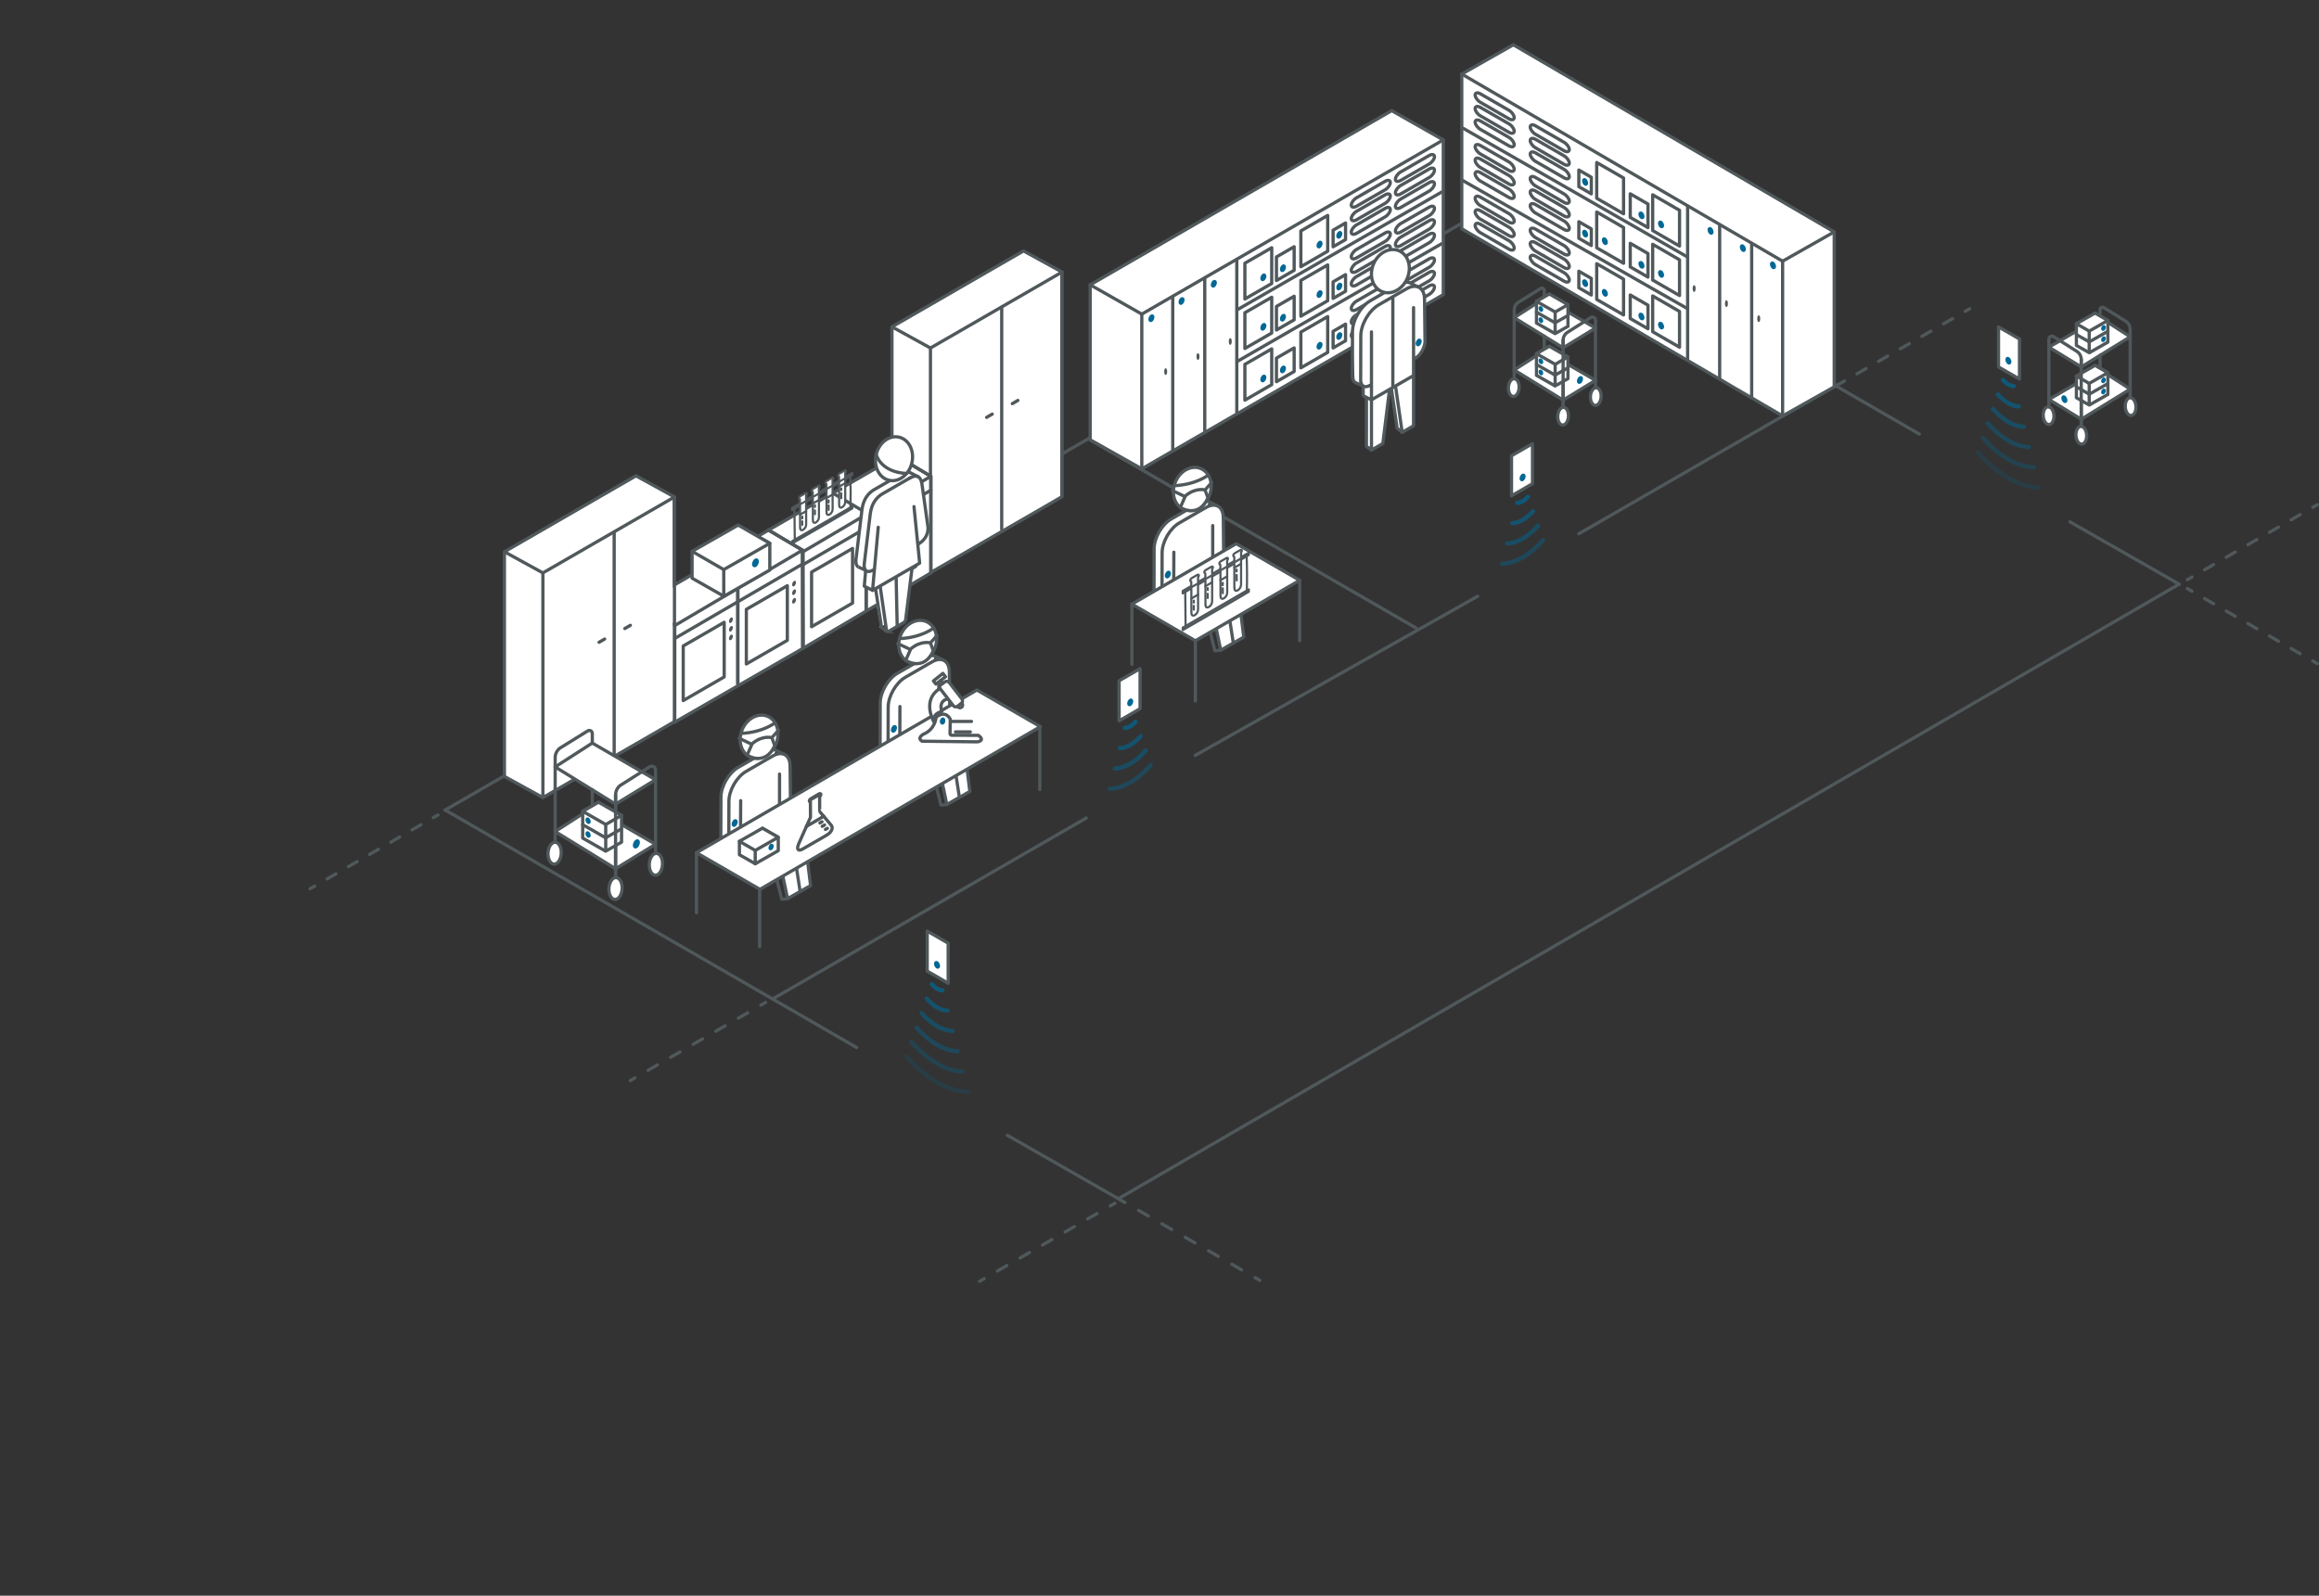 <?xml version="1.0" encoding="UTF-8"?>
<svg xmlns="http://www.w3.org/2000/svg" viewBox="0 0 1077.16 741.38">
  <rect x="0" y="0" width="1077.16" height="741.38" fill="#333333" stroke="none"/>
  <defs>
    <style>
      .cls-1, .cls-2, .cls-3, .cls-4, .cls-5, .cls-6, .cls-7, .cls-8, .cls-9, .cls-10, .cls-11, .cls-12 {
        stroke: #50585b;
      }

      .cls-1, .cls-2, .cls-3, .cls-4, .cls-5, .cls-8, .cls-9, .cls-10, .cls-11, .cls-12 {
        stroke-linejoin: round;
      }

      .cls-1, .cls-3, .cls-13, .cls-4, .cls-14, .cls-15, .cls-5, .cls-6, .cls-7, .cls-9, .cls-10, .cls-16, .cls-17, .cls-12, .cls-18 {
        fill: none;
      }

      .cls-1, .cls-3, .cls-4, .cls-5, .cls-6, .cls-7, .cls-8, .cls-9, .cls-11, .cls-12 {
        stroke-width: 1.5px;
      }

      .cls-19, .cls-2, .cls-8, .cls-11 {
        fill: #fff;
      }

      .cls-20 {
        fill: #50585b;
      }

      .cls-2, .cls-3, .cls-13, .cls-4, .cls-14, .cls-15, .cls-5, .cls-6, .cls-8, .cls-9, .cls-10, .cls-16, .cls-17, .cls-12, .cls-18 {
        stroke-linecap: round;
      }

      .cls-3 {
        stroke-dasharray: 0 0 4.83 6.77;
      }

      .cls-13 {
        opacity: .6;
      }

      .cls-13, .cls-14, .cls-21, .cls-15, .cls-6, .cls-7, .cls-16, .cls-17, .cls-18 {
        stroke-miterlimit: 10;
      }

      .cls-13, .cls-14, .cls-21, .cls-15, .cls-16, .cls-17, .cls-18 {
        stroke: #006895;
      }

      .cls-13, .cls-14, .cls-15, .cls-16, .cls-17, .cls-18 {
        stroke-width: 2px;
      }

      .cls-14 {
        opacity: .2;
      }

      .cls-21 {
        fill: #006895;
      }

      .cls-15 {
        opacity: .3;
      }

      .cls-5 {
        stroke-dasharray: 0 0 5.21 7.29;
      }

      .cls-9 {
        stroke-dasharray: 0 0 5.04 7.06;
      }

      .cls-16 {
        opacity: .5;
      }

      .cls-17 {
        opacity: .4;
      }

      .cls-12 {
        stroke-dasharray: 0 0 4.75 6.64;
      }

      .cls-18 {
        opacity: .7;
      }
    </style>
  </defs>
  <g id="Layer_1" data-name="Layer 1">
    <line class="cls-4" x1="206.78" y1="376.34" x2="700.4" y2="91.33"/>
    <line class="cls-4" x1="519.46" y1="556.93" x2="1012.19" y2="271.41"/>
    <line class="cls-4" x1="733.36" y1="248" x2="853.69" y2="178.55"/>
    <line class="cls-4" x1="555.23" y1="350.94" x2="686.34" y2="277.04"/>
    <line class="cls-4" x1="358.86" y1="464.14" x2="504.53" y2="380.07"/>
    <line class="cls-4" x1="891.51" y1="201.67" x2="700.4" y2="91.33"/>
    <g>
      <line class="cls-4" x1="854.56" y1="178.29" x2="856.72" y2="177.04"/>
      <line class="cls-3" x1="862.58" y1="173.66" x2="909.87" y2="146.36"/>
      <line class="cls-4" x1="912.8" y1="144.67" x2="914.97" y2="143.42"/>
    </g>
    <g>
      <line class="cls-4" x1="1016" y1="273.45" x2="1018.17" y2="274.7"/>
      <line class="cls-3" x1="1024.02" y1="278.09" x2="1071.31" y2="305.39"/>
      <line class="cls-4" x1="1074.24" y1="307.08" x2="1076.41" y2="308.33"/>
    </g>
    <line class="cls-4" x1="1012.19" y1="271.41" x2="961.5" y2="242.46"/>
    <line class="cls-4" x1="397.89" y1="486.68" x2="206.78" y2="376.34"/>
    <g>
      <line class="cls-4" x1="292.74" y1="502.06" x2="294.9" y2="500.81"/>
      <line class="cls-9" x1="301.02" y1="497.28" x2="350.37" y2="468.78"/>
      <line class="cls-4" x1="353.43" y1="467.01" x2="355.6" y2="465.76"/>
    </g>
    <g>
      <line class="cls-4" x1="144.01" y1="412.93" x2="146.18" y2="411.68"/>
      <line class="cls-12" x1="151.93" y1="408.36" x2="198.38" y2="381.54"/>
      <line class="cls-4" x1="201.25" y1="379.88" x2="203.42" y2="378.63"/>
    </g>
    <g>
      <polygon class="cls-8" points="440.42 456.82 430.68 451.19 430.68 432.59 440.42 438.21 440.42 456.82"/>
      <g>
        <ellipse class="cls-21" cx="435.26" cy="448.27" rx=".78" ry="1.38" transform="translate(-140.77 206.22) rotate(-23.05)"/>
        <g>
          <path class="cls-14" d="m421.05,490.87c4.39,4.94,9.19,9.04,14.21,11.94s9.82,4.34,14.21,4.47"/>
          <path class="cls-15" d="m423.4,484.15c3.67,4.12,7.67,7.55,11.86,9.97,4.19,2.42,8.2,3.62,11.86,3.73"/>
          <path class="cls-17" d="m425.75,477.42c2.94,3.31,6.14,6.07,9.51,8.01,3.36,1.94,6.57,2.88,9.51,2.97"/>
          <path class="cls-16" d="m428.1,470.7c2.21,2.5,4.62,4.57,7.16,6.04s4.95,2.17,7.16,2.23"/>
          <path class="cls-13" d="m430.45,463.98c1.48,1.68,3.11,3.08,4.81,4.06s3.32,1.46,4.81,1.49"/>
          <path class="cls-18" d="m432.8,457.26c.76.87,1.59,1.59,2.46,2.09s1.7.74,2.46.75"/>
        </g>
      </g>
    </g>
    <line class="cls-4" x1="657.81" y1="291.81" x2="506.43" y2="204.45"/>
    <line class="cls-4" x1="520.39" y1="557.46" x2="467.89" y2="527.46"/>
    <g>
      <line class="cls-4" x1="520.39" y1="557.46" x2="522.56" y2="558.71"/>
      <line class="cls-5" x1="528.88" y1="562.36" x2="579.85" y2="591.79"/>
      <line class="cls-4" x1="583.01" y1="593.61" x2="585.18" y2="594.86"/>
    </g>
    <g>
      <line class="cls-4" x1="1016" y1="269.34" x2="1018.17" y2="268.09"/>
      <line class="cls-3" x1="1024.02" y1="264.71" x2="1071.31" y2="237.41"/>
      <line class="cls-4" x1="1074.24" y1="235.72" x2="1076.41" y2="234.47"/>
    </g>
    <g>
      <line class="cls-4" x1="455.01" y1="595.31" x2="457.18" y2="594.06"/>
      <line class="cls-9" x1="463.29" y1="590.53" x2="512.65" y2="562.03"/>
      <line class="cls-4" x1="515.71" y1="560.27" x2="517.87" y2="559.02"/>
    </g>
  </g>
  <g id="Layer_2" data-name="Layer 2">
    <g>
      <polygon class="cls-8" points="989.46 180.78 975.48 171.79 951.69 185.59 966.73 194.78 989.46 180.78"/>
      <g>
        <ellipse class="cls-19" cx="966.74" cy="202.23" rx="2.49" ry="4.12" transform="translate(-10.29 57.68) rotate(-3.4)"/>
        <ellipse class="cls-19" cx="951.55" cy="193.12" rx="2.49" ry="4.12" transform="translate(-9.78 56.77) rotate(-3.4)"/>
        <ellipse class="cls-19" cx="989.65" cy="188.93" rx="2.49" ry="4.12" transform="translate(-9.46 59.02) rotate(-3.4)"/>
        <polygon class="cls-19" points="966.73 170.48 989.46 156.48 975.48 147.49 951.69 161.29 966.73 170.48"/>
      </g>
      <g>
        <ellipse class="cls-4" cx="966.74" cy="202.23" rx="2.49" ry="4.12" transform="translate(-10.29 57.68) rotate(-3.4)"/>
        <ellipse class="cls-4" cx="951.55" cy="193.12" rx="2.49" ry="4.12" transform="translate(-9.78 56.77) rotate(-3.4)"/>
        <ellipse class="cls-4" cx="989.65" cy="188.93" rx="2.49" ry="4.12" transform="translate(-9.46 59.02) rotate(-3.4)"/>
        <path class="cls-4" d="m989.45,184.19v-31.21c0-1.65-.92-3.17-2.38-3.94l-9.87-6.11c-.75-.47-1.73.07-1.73.96v3.6"/>
        <polyline class="cls-4" points="989.46 156.48 975.48 147.49 951.69 161.29 966.73 170.48 989.46 156.48"/>
        <path class="cls-4" d="m951.69,189v-31.38c0-1.13,1.25-1.81,2.2-1.21l10.45,6.63c1.46.77,2.38,2.29,2.38,3.94v30.92"/>
      </g>
      <ellipse class="cls-21" cx="958.89" cy="185.44" rx=".79" ry="1.4" transform="translate(3.95 390.26) rotate(-23.05)"/>
      <line class="cls-4" x1="975.48" y1="165.09" x2="975.48" y2="171.79"/>
      <g>
        <polyline class="cls-11" points="970.42 163.9 979.09 158.96 979.09 153.93 967.13 155.58"/>
        <polyline class="cls-8" points="964.47 155.44 964.47 160.49 970.43 163.87 970.42 158.87"/>
        <g>
          <polyline class="cls-8" points="970.42 158.86 979.09 153.92 979.09 148.89 973.16 145.51 965.58 153.34"/>
          <polyline class="cls-8" points="964.47 150.4 964.47 155.45 970.43 158.83 970.42 153.84"/>
          <polygon class="cls-11" points="970.42 153.84 979.09 148.89 973.14 145.46 964.47 150.4 970.42 153.84"/>
        </g>
        <ellipse class="cls-21" cx="977.07" cy="157.6" rx=".89" ry=".51" transform="translate(449.48 994.95) rotate(-66.95)"/>
        <ellipse class="cls-21" cx="977.07" cy="152.42" rx=".89" ry=".51" transform="translate(454.25 991.79) rotate(-66.95)"/>
      </g>
      <g>
        <polyline class="cls-11" points="970.42 188.2 979.09 183.26 979.09 178.23 967.13 179.88"/>
        <polyline class="cls-8" points="964.47 179.74 964.47 184.79 970.43 188.17 970.42 183.17"/>
        <g>
          <polyline class="cls-8" points="970.42 183.16 979.09 178.22 979.09 173.19 973.16 169.81 965.58 177.64"/>
          <polyline class="cls-8" points="964.47 174.7 964.47 179.75 970.43 183.13 970.42 178.14"/>
          <polygon class="cls-11" points="970.42 178.14 979.09 173.19 973.14 169.76 964.47 174.7 970.42 178.14"/>
        </g>
        <ellipse class="cls-21" cx="977.07" cy="181.9" rx=".89" ry=".51" transform="translate(427.12 1009.73) rotate(-66.95)"/>
        <ellipse class="cls-21" cx="977.07" cy="176.72" rx=".89" ry=".51" transform="translate(431.89 1006.58) rotate(-66.95)"/>
      </g>
      <line class="cls-4" x1="966.72" y1="166.99" x2="966.72" y2="197.9"/>
    </g>
    <polygon class="cls-8" points="828.01 193.24 678.98 106.3 678.98 34.41 702.94 20.81 851.98 107.75 851.98 179.74 828.01 193.24"/>
    <polyline class="cls-4" points="828.01 193.24 828.01 121.35 851.98 107.75"/>
    <line class="cls-4" x1="828.01" y1="121.35" x2="678.98" y2="34.41"/>
    <line class="cls-8" x1="813.64" y1="113.41" x2="813.64" y2="184.41"/>
    <line class="cls-8" x1="798.77" y1="104.66" x2="798.77" y2="175.66"/>
    <line class="cls-8" x1="783.89" y1="95.91" x2="783.89" y2="166.91"/>
    <line class="cls-11" x1="783.98" y1="119.49" x2="679.34" y2="59.44"/>
    <line class="cls-11" x1="783.98" y1="143.49" x2="678.84" y2="83.53"/>
    <g>
      <g>
        <g>
          <path class="cls-19" d="m710.78,71.59c0,1.08,1.1,2.6,2.45,3.38l13.24,7.64c1.35.78,2.45.53,2.45-.55,0-1.08-1.1-2.6-2.45-3.38l-13.24-7.64c-1.35-.78-2.45-.53-2.45.55Z"/>
          <path class="cls-1" d="m710.78,71.59c0,1.08,1.1,2.6,2.45,3.38l13.24,7.64c1.35.78,2.45.53,2.45-.55,0-1.08-1.1-2.6-2.45-3.38l-13.24-7.64c-1.35-.78-2.45-.53-2.45.55Z"/>
        </g>
        <g>
          <path class="cls-19" d="m710.78,65.29c0,1.08,1.1,2.6,2.45,3.38l13.24,7.64c1.35.78,2.45.53,2.45-.55,0-1.08-1.1-2.6-2.45-3.38l-13.24-7.64c-1.35-.78-2.45-.53-2.45.55Z"/>
          <path class="cls-1" d="m710.78,65.29c0,1.08,1.1,2.6,2.45,3.38l13.24,7.64c1.35.78,2.45.53,2.45-.55,0-1.08-1.1-2.6-2.45-3.38l-13.24-7.64c-1.35-.78-2.45-.53-2.45.55Z"/>
        </g>
        <g>
          <path class="cls-19" d="m710.78,59c0,1.08,1.1,2.6,2.45,3.38l13.24,7.64c1.35.78,2.45.53,2.45-.55,0-1.08-1.1-2.6-2.45-3.38l-13.24-7.64c-1.35-.78-2.45-.53-2.45.55Z"/>
          <path class="cls-1" d="m710.78,59c0,1.08,1.1,2.6,2.45,3.38l13.24,7.64c1.35.78,2.45.53,2.45-.55,0-1.08-1.1-2.6-2.45-3.38l-13.24-7.64c-1.35-.78-2.45-.53-2.45.55Z"/>
        </g>
      </g>
      <g>
        <g>
          <path class="cls-19" d="m710.78,95.59c0,1.08,1.1,2.6,2.45,3.38l13.24,7.64c1.35.78,2.45.53,2.45-.55,0-1.08-1.1-2.6-2.45-3.38l-13.24-7.64c-1.35-.78-2.45-.53-2.45.55Z"/>
          <path class="cls-1" d="m710.78,95.59c0,1.08,1.1,2.6,2.45,3.38l13.24,7.64c1.35.78,2.45.53,2.45-.55,0-1.08-1.1-2.6-2.45-3.38l-13.24-7.64c-1.35-.78-2.45-.53-2.45.55Z"/>
        </g>
        <g>
          <path class="cls-19" d="m710.78,89.29c0,1.08,1.1,2.6,2.45,3.38l13.24,7.64c1.35.78,2.45.53,2.45-.55,0-1.08-1.1-2.6-2.45-3.38l-13.24-7.64c-1.35-.78-2.45-.53-2.45.55Z"/>
          <path class="cls-1" d="m710.78,89.29c0,1.08,1.1,2.6,2.45,3.38l13.24,7.64c1.35.78,2.45.53,2.45-.55,0-1.08-1.1-2.6-2.45-3.38l-13.24-7.64c-1.35-.78-2.45-.53-2.45.55Z"/>
        </g>
        <g>
          <path class="cls-19" d="m710.78,83c0,1.08,1.1,2.6,2.45,3.38l13.24,7.64c1.35.78,2.45.53,2.45-.55,0-1.08-1.1-2.6-2.45-3.38l-13.24-7.64c-1.35-.78-2.45-.53-2.45.55Z"/>
          <path class="cls-1" d="m710.78,83c0,1.08,1.1,2.6,2.45,3.38l13.24,7.64c1.35.78,2.45.53,2.45-.55,0-1.08-1.1-2.6-2.45-3.38l-13.24-7.64c-1.35-.78-2.45-.53-2.45.55Z"/>
        </g>
      </g>
      <g>
        <g>
          <path class="cls-19" d="m710.78,119.59c0,1.08,1.1,2.6,2.45,3.38l13.24,7.64c1.35.78,2.45.53,2.45-.55,0-1.08-1.1-2.6-2.45-3.38l-13.24-7.64c-1.35-.78-2.45-.53-2.45.55Z"/>
          <path class="cls-1" d="m710.78,119.59c0,1.08,1.1,2.6,2.45,3.38l13.24,7.64c1.35.78,2.45.53,2.45-.55,0-1.08-1.1-2.6-2.45-3.38l-13.24-7.64c-1.35-.78-2.45-.53-2.45.55Z"/>
        </g>
        <g>
          <path class="cls-19" d="m710.78,113.29c0,1.08,1.1,2.6,2.45,3.38l13.24,7.64c1.35.78,2.45.53,2.45-.55,0-1.08-1.1-2.6-2.45-3.38l-13.24-7.64c-1.35-.78-2.45-.53-2.45.55Z"/>
          <path class="cls-1" d="m710.78,113.29c0,1.08,1.1,2.6,2.45,3.38l13.24,7.64c1.35.78,2.45.53,2.45-.55,0-1.08-1.1-2.6-2.45-3.38l-13.24-7.64c-1.35-.78-2.45-.53-2.45.55Z"/>
        </g>
        <g>
          <path class="cls-19" d="m710.78,107c0,1.08,1.1,2.6,2.45,3.38l13.24,7.64c1.35.78,2.45.53,2.45-.55,0-1.08-1.1-2.6-2.45-3.38l-13.24-7.64c-1.35-.78-2.45-.53-2.45.55Z"/>
          <path class="cls-1" d="m710.78,107c0,1.08,1.1,2.6,2.45,3.38l13.24,7.64c1.35.78,2.45.53,2.45-.55,0-1.08-1.1-2.6-2.45-3.38l-13.24-7.64c-1.35-.78-2.45-.53-2.45.55Z"/>
        </g>
      </g>
    </g>
    <g>
      <g>
        <g>
          <path class="cls-19" d="m685.19,56.74c0,1.08,1.1,2.6,2.45,3.38l13.24,7.64c1.35.78,2.45.53,2.45-.55,0-1.08-1.1-2.6-2.45-3.38l-13.24-7.64c-1.35-.78-2.45-.53-2.45.55Z"/>
          <path class="cls-1" d="m685.19,56.74c0,1.08,1.1,2.6,2.45,3.38l13.24,7.64c1.35.78,2.45.53,2.45-.55,0-1.08-1.1-2.6-2.45-3.38l-13.24-7.64c-1.35-.78-2.45-.53-2.45.55Z"/>
        </g>
        <g>
          <path class="cls-19" d="m685.19,50.45c0,1.08,1.1,2.6,2.45,3.38l13.24,7.64c1.35.78,2.45.53,2.45-.55s-1.1-2.6-2.45-3.38l-13.24-7.64c-1.35-.78-2.45-.53-2.45.55Z"/>
          <path class="cls-1" d="m685.19,50.45c0,1.08,1.1,2.6,2.45,3.38l13.24,7.64c1.35.78,2.45.53,2.45-.55s-1.1-2.6-2.45-3.38l-13.24-7.64c-1.35-.78-2.45-.53-2.45.55Z"/>
        </g>
        <g>
          <path class="cls-19" d="m685.19,44.15c0,1.08,1.1,2.6,2.45,3.38l13.24,7.64c1.35.78,2.45.53,2.45-.55s-1.1-2.6-2.45-3.38l-13.24-7.64c-1.35-.78-2.45-.53-2.45.55Z"/>
          <path class="cls-1" d="m685.19,44.15c0,1.08,1.1,2.6,2.45,3.38l13.24,7.64c1.35.78,2.45.53,2.45-.55s-1.1-2.6-2.45-3.38l-13.24-7.64c-1.35-.78-2.45-.53-2.45.55Z"/>
        </g>
      </g>
      <g>
        <g>
          <path class="cls-19" d="m685.19,80.74c0,1.08,1.1,2.6,2.45,3.38l13.24,7.64c1.35.78,2.45.53,2.45-.55,0-1.08-1.1-2.6-2.45-3.38l-13.24-7.64c-1.35-.78-2.45-.53-2.45.55Z"/>
          <path class="cls-1" d="m685.19,80.74c0,1.08,1.1,2.6,2.45,3.38l13.24,7.64c1.35.78,2.45.53,2.45-.55,0-1.08-1.1-2.6-2.45-3.38l-13.24-7.64c-1.35-.78-2.45-.53-2.45.55Z"/>
        </g>
        <g>
          <path class="cls-19" d="m685.19,74.45c0,1.08,1.1,2.6,2.45,3.38l13.24,7.64c1.35.78,2.45.53,2.45-.55s-1.1-2.6-2.45-3.38l-13.24-7.64c-1.35-.78-2.45-.53-2.45.55Z"/>
          <path class="cls-1" d="m685.19,74.45c0,1.08,1.1,2.6,2.45,3.38l13.24,7.64c1.35.78,2.45.53,2.45-.55s-1.1-2.6-2.45-3.38l-13.24-7.64c-1.35-.78-2.45-.53-2.45.55Z"/>
        </g>
        <g>
          <path class="cls-19" d="m685.19,68.15c0,1.08,1.1,2.6,2.45,3.38l13.24,7.64c1.35.78,2.45.53,2.45-.55s-1.1-2.6-2.45-3.38l-13.24-7.64c-1.35-.78-2.45-.53-2.45.55Z"/>
          <path class="cls-1" d="m685.19,68.15c0,1.08,1.1,2.6,2.45,3.38l13.24,7.64c1.35.78,2.45.53,2.45-.55s-1.1-2.6-2.45-3.38l-13.24-7.64c-1.35-.78-2.45-.53-2.45.55Z"/>
        </g>
      </g>
      <g>
        <g>
          <path class="cls-19" d="m685.19,104.74c0,1.08,1.1,2.6,2.45,3.38l13.24,7.64c1.35.78,2.45.53,2.45-.55,0-1.08-1.1-2.6-2.45-3.38l-13.24-7.64c-1.35-.78-2.45-.53-2.45.55Z"/>
          <path class="cls-1" d="m685.19,104.74c0,1.08,1.1,2.6,2.45,3.38l13.24,7.64c1.35.78,2.45.53,2.45-.55,0-1.08-1.1-2.6-2.45-3.38l-13.24-7.64c-1.35-.78-2.45-.53-2.45.55Z"/>
        </g>
        <g>
          <path class="cls-19" d="m685.19,98.45c0,1.08,1.1,2.6,2.45,3.38l13.24,7.64c1.35.78,2.45.53,2.45-.55s-1.1-2.6-2.45-3.38l-13.24-7.64c-1.35-.78-2.45-.53-2.45.55Z"/>
          <path class="cls-1" d="m685.19,98.45c0,1.08,1.1,2.6,2.45,3.38l13.24,7.64c1.35.78,2.45.53,2.45-.55s-1.1-2.6-2.45-3.38l-13.24-7.64c-1.35-.78-2.45-.53-2.45.55Z"/>
        </g>
        <g>
          <path class="cls-19" d="m685.19,92.15c0,1.08,1.1,2.6,2.45,3.38l13.24,7.64c1.35.78,2.45.53,2.45-.55s-1.1-2.6-2.45-3.38l-13.24-7.64c-1.35-.78-2.45-.53-2.45.55Z"/>
          <path class="cls-1" d="m685.19,92.15c0,1.08,1.1,2.6,2.45,3.38l13.24,7.64c1.35.78,2.45.53,2.45-.55s-1.1-2.6-2.45-3.38l-13.24-7.64c-1.35-.78-2.45-.53-2.45.55Z"/>
        </g>
      </g>
    </g>
    <polygon class="cls-11" points="765.47 128.75 757.24 124 757.24 113.04 765.47 117.79 765.47 128.75"/>
    <polygon class="cls-11" points="780.13 137.32 767.66 130.12 767.66 113.5 780.13 120.7 780.13 137.32"/>
    <polygon class="cls-11" points="765.47 105.75 757.24 101 757.24 90.04 765.47 94.79 765.47 105.75"/>
    <polygon class="cls-11" points="780.13 114.32 767.66 107.12 767.66 90.5 780.13 97.7 780.13 114.32"/>
    <polygon class="cls-11" points="754.13 99.32 741.66 92.12 741.66 75.5 754.13 82.7 754.13 99.32"/>
    <polygon class="cls-11" points="754.13 122.32 741.66 115.12 741.66 98.5 754.13 105.7 754.13 122.32"/>
    <polygon class="cls-11" points="754.13 146.32 741.66 139.12 741.66 122.5 754.13 129.7 754.13 146.32"/>
    <polygon class="cls-11" points="765.47 152.75 757.24 148 757.24 137.04 765.47 141.79 765.47 152.75"/>
    <polygon class="cls-11" points="739.16 137.07 733.36 133.72 733.36 126 739.16 129.35 739.16 137.07"/>
    <polygon class="cls-11" points="780.13 161.32 767.66 154.12 767.66 137.5 780.13 144.7 780.13 161.32"/>
    <ellipse class="cls-20" cx="816.92" cy="148.06" rx=".69" ry="1.57"/>
    <ellipse class="cls-20" cx="801.92" cy="141.06" rx=".69" ry="1.57"/>
    <ellipse class="cls-20" cx="786.92" cy="134.06" rx=".69" ry="1.57"/>
    <ellipse class="cls-21" cx="771.54" cy="151.26" rx=".78" ry="1.38" transform="translate(2.38 314.18) rotate(-23.05)"/>
    <ellipse class="cls-21" cx="794.54" cy="107.26" rx=".78" ry="1.38" transform="translate(21.44 319.67) rotate(-23.05)"/>
    <ellipse class="cls-21" cx="809.54" cy="115.26" rx=".78" ry="1.38" transform="translate(19.51 326.18) rotate(-23.05)"/>
    <ellipse class="cls-21" cx="823.54" cy="123.26" rx=".78" ry="1.38" transform="translate(17.49 332.3) rotate(-23.05)"/>
    <ellipse class="cls-21" cx="745.44" cy="136.04" rx=".78" ry="1.38" transform="translate(6.25 302.74) rotate(-23.05)"/>
    <ellipse class="cls-21" cx="771.54" cy="127.26" rx=".78" ry="1.38" transform="translate(11.77 312.26) rotate(-23.05)"/>
    <ellipse class="cls-21" cx="745.44" cy="112.04" rx=".78" ry="1.38" transform="translate(15.65 300.82) rotate(-23.05)"/>
    <ellipse class="cls-21" cx="771.54" cy="104.26" rx=".78" ry="1.38" transform="translate(20.78 310.42) rotate(-23.05)"/>
    <ellipse class="cls-21" cx="762.44" cy="147.04" rx=".78" ry="1.38" transform="translate(3.3 310.27) rotate(-23.05)"/>
    <ellipse class="cls-21" cx="762.44" cy="123.04" rx=".78" ry="1.38" transform="translate(12.7 308.36) rotate(-23.05)"/>
    <ellipse class="cls-21" cx="762.44" cy="100.04" rx=".78" ry="1.38" transform="translate(21.71 306.52) rotate(-23.05)"/>
    <ellipse class="cls-21" cx="736.26" cy="131.53" rx=".78" ry="1.38" transform="translate(7.28 298.79) rotate(-23.05)"/>
    <polygon class="cls-11" points="739.16 114.07 733.36 110.72 733.36 103 739.16 106.35 739.16 114.07"/>
    <ellipse class="cls-21" cx="736.26" cy="108.53" rx=".78" ry="1.38" transform="translate(16.29 296.95) rotate(-23.05)"/>
    <polygon class="cls-11" points="739.16 90.07 733.36 86.72 733.36 79 739.16 82.35 739.16 90.07"/>
    <ellipse class="cls-21" cx="736.26" cy="84.53" rx=".78" ry="1.38" transform="translate(25.69 295.03) rotate(-23.05)"/>
    <g>
      <polygon class="cls-8" points="702.09 230.36 711.83 224.74 711.83 206.13 702.09 211.76 702.09 230.36"/>
      <g>
        <ellipse class="cls-21" cx="707.25" cy="221.81" rx="1.38" ry=".78" transform="translate(226.23 785.75) rotate(-66.95)"/>
        <g>
          <path class="cls-17" d="m716.76,250.96c-2.94,3.31-6.14,6.07-9.51,8.01-3.36,1.94-6.57,2.88-9.51,2.97"/>
          <path class="cls-16" d="m714.41,244.24c-2.21,2.5-4.62,4.57-7.16,6.04s-4.95,2.17-7.16,2.23"/>
          <path class="cls-13" d="m712.06,237.52c-1.48,1.68-3.11,3.08-4.81,4.06-1.7.98-3.32,1.46-4.81,1.49"/>
          <path class="cls-18" d="m709.71,230.8c-.76.87-1.59,1.59-2.46,2.09s-1.7.74-2.46.75"/>
        </g>
      </g>
    </g>
    <g>
      <polygon class="cls-8" points="519.82 334.9 529.56 329.27 529.56 310.67 519.82 316.29 519.82 334.9"/>
      <g>
        <ellipse class="cls-21" cx="524.98" cy="326.35" rx="1.38" ry=".78" transform="translate(19.13 681.63) rotate(-66.95)"/>
        <g>
          <path class="cls-17" d="m534.49,355.5c-2.94,3.31-6.14,6.07-9.51,8.01s-6.57,2.88-9.51,2.97"/>
          <path class="cls-16" d="m532.14,348.78c-2.21,2.5-4.62,4.57-7.16,6.04s-4.95,2.17-7.16,2.23"/>
          <path class="cls-13" d="m529.79,342.06c-1.48,1.68-3.11,3.08-4.81,4.06s-3.32,1.46-4.81,1.49"/>
          <path class="cls-18" d="m527.44,335.34c-.76.87-1.59,1.59-2.46,2.09-.87.5-1.7.74-2.46.75"/>
        </g>
      </g>
    </g>
    <g>
      <polygon class="cls-8" points="530.36 217.83 670.39 136.89 670.39 65 646.43 51.4 506.39 132.34 506.39 204.33 530.36 217.83"/>
      <polyline class="cls-4" points="530.36 217.83 530.36 145.94 506.39 132.34"/>
      <line class="cls-4" x1="530.36" y1="145.94" x2="670.39" y2="65"/>
      <line class="cls-8" x1="544.73" y1="138" x2="544.73" y2="209"/>
      <line class="cls-8" x1="559.6" y1="129.25" x2="559.6" y2="200.25"/>
      <line class="cls-8" x1="574.48" y1="120.5" x2="574.48" y2="191.5"/>
      <line class="cls-11" x1="574.39" y1="144.08" x2="669.89" y2="89.08"/>
      <line class="cls-11" x1="574.39" y1="168.08" x2="669.89" y2="113.08"/>
      <g>
        <g>
          <g>
            <path class="cls-19" d="m645.8,97.39c0,1.08-1.1,2.6-2.45,3.38l-13.24,7.64c-1.35.78-2.45.53-2.45-.55,0-1.08,1.1-2.6,2.45-3.38l13.24-7.64c1.35-.78,2.45-.53,2.45.55Z"/>
            <path class="cls-1" d="m645.8,97.39c0,1.08-1.1,2.6-2.45,3.38l-13.24,7.64c-1.35.78-2.45.53-2.45-.55,0-1.08,1.1-2.6,2.45-3.38l13.24-7.64c1.35-.78,2.45-.53,2.45.55Z"/>
          </g>
          <g>
            <path class="cls-19" d="m645.8,91.09c0,1.08-1.1,2.6-2.45,3.38l-13.24,7.64c-1.35.78-2.45.53-2.45-.55,0-1.08,1.1-2.6,2.45-3.38l13.24-7.64c1.35-.78,2.45-.53,2.45.55Z"/>
            <path class="cls-1" d="m645.8,91.09c0,1.08-1.1,2.6-2.45,3.38l-13.24,7.64c-1.35.78-2.45.53-2.45-.55,0-1.08,1.1-2.6,2.45-3.38l13.24-7.64c1.35-.78,2.45-.53,2.45.55Z"/>
          </g>
          <g>
            <path class="cls-19" d="m645.8,84.8c0,1.08-1.1,2.6-2.45,3.38l-13.24,7.64c-1.35.78-2.45.53-2.45-.55s1.1-2.6,2.45-3.38l13.24-7.64c1.35-.78,2.45-.53,2.45.55Z"/>
            <path class="cls-1" d="m645.8,84.8c0,1.08-1.1,2.6-2.45,3.38l-13.24,7.64c-1.35.78-2.45.53-2.45-.55s1.1-2.6,2.45-3.38l13.24-7.64c1.35-.78,2.45-.53,2.45.55Z"/>
          </g>
        </g>
        <g>
          <g>
            <path class="cls-19" d="m645.8,121.39c0,1.08-1.1,2.6-2.45,3.38l-13.24,7.64c-1.35.78-2.45.53-2.45-.55,0-1.08,1.1-2.6,2.45-3.38l13.24-7.64c1.35-.78,2.45-.53,2.45.55Z"/>
            <path class="cls-1" d="m645.8,121.39c0,1.08-1.1,2.6-2.45,3.38l-13.24,7.64c-1.35.78-2.45.53-2.45-.55,0-1.08,1.1-2.6,2.45-3.38l13.24-7.64c1.35-.78,2.45-.53,2.45.55Z"/>
          </g>
          <g>
            <path class="cls-19" d="m645.8,115.09c0,1.08-1.1,2.6-2.45,3.38l-13.24,7.64c-1.35.78-2.45.53-2.45-.55,0-1.08,1.1-2.6,2.45-3.38l13.24-7.64c1.35-.78,2.45-.53,2.45.55Z"/>
            <path class="cls-1" d="m645.8,115.09c0,1.08-1.1,2.6-2.45,3.38l-13.24,7.64c-1.35.78-2.45.53-2.45-.55,0-1.08,1.1-2.6,2.45-3.38l13.24-7.64c1.35-.78,2.45-.53,2.45.55Z"/>
          </g>
          <g>
            <path class="cls-19" d="m645.8,108.8c0,1.08-1.1,2.6-2.45,3.38l-13.24,7.64c-1.35.78-2.45.53-2.45-.55s1.1-2.6,2.45-3.38l13.24-7.64c1.35-.78,2.45-.53,2.45.55Z"/>
            <path class="cls-1" d="m645.8,108.8c0,1.08-1.1,2.6-2.45,3.38l-13.24,7.64c-1.35.78-2.45.53-2.45-.55s1.1-2.6,2.45-3.38l13.24-7.64c1.35-.78,2.45-.53,2.45.55Z"/>
          </g>
        </g>
        <g>
          <g>
            <path class="cls-19" d="m645.8,145.39c0,1.08-1.1,2.6-2.45,3.38l-13.24,7.64c-1.35.78-2.45.53-2.45-.55,0-1.08,1.1-2.6,2.45-3.38l13.24-7.64c1.35-.78,2.45-.53,2.45.55Z"/>
            <path class="cls-1" d="m645.8,145.39c0,1.08-1.1,2.6-2.45,3.38l-13.24,7.64c-1.35.78-2.45.53-2.45-.55,0-1.08,1.1-2.6,2.45-3.38l13.24-7.64c1.35-.78,2.45-.53,2.45.55Z"/>
          </g>
          <g>
            <path class="cls-19" d="m645.8,139.09c0,1.08-1.1,2.6-2.45,3.38l-13.24,7.64c-1.35.78-2.45.53-2.45-.55s1.1-2.6,2.45-3.38l13.24-7.64c1.35-.78,2.45-.53,2.45.55Z"/>
            <path class="cls-1" d="m645.8,139.09c0,1.08-1.1,2.6-2.45,3.38l-13.24,7.64c-1.35.78-2.45.53-2.45-.55s1.1-2.6,2.45-3.38l13.24-7.64c1.35-.78,2.45-.53,2.45.55Z"/>
          </g>
          <g>
            <path class="cls-19" d="m645.8,132.8c0,1.08-1.1,2.6-2.45,3.38l-13.24,7.64c-1.35.78-2.45.53-2.45-.55s1.1-2.6,2.45-3.38l13.24-7.64c1.35-.78,2.45-.53,2.45.55Z"/>
            <path class="cls-1" d="m645.8,132.8c0,1.08-1.1,2.6-2.45,3.38l-13.24,7.64c-1.35.78-2.45.53-2.45-.55s1.1-2.6,2.45-3.38l13.24-7.64c1.35-.78,2.45-.53,2.45.55Z"/>
          </g>
        </g>
      </g>
      <g>
        <g>
          <g>
            <path class="cls-19" d="m666.3,85.39c0,1.08-1.1,2.6-2.45,3.38l-13.24,7.64c-1.35.78-2.45.53-2.45-.55,0-1.08,1.1-2.6,2.45-3.38l13.24-7.64c1.35-.78,2.45-.53,2.45.55Z"/>
            <path class="cls-1" d="m666.3,85.39c0,1.08-1.1,2.6-2.45,3.38l-13.24,7.64c-1.35.78-2.45.53-2.45-.55,0-1.08,1.1-2.6,2.45-3.38l13.24-7.64c1.35-.78,2.45-.53,2.45.55Z"/>
          </g>
          <g>
            <path class="cls-19" d="m666.3,79.09c0,1.08-1.1,2.6-2.45,3.38l-13.24,7.64c-1.35.78-2.45.53-2.45-.55s1.1-2.6,2.45-3.38l13.24-7.64c1.35-.78,2.45-.53,2.45.55Z"/>
            <path class="cls-1" d="m666.3,79.09c0,1.08-1.1,2.6-2.45,3.38l-13.24,7.64c-1.35.78-2.45.53-2.45-.55s1.1-2.6,2.45-3.38l13.24-7.64c1.35-.78,2.45-.53,2.45.55Z"/>
          </g>
          <g>
            <path class="cls-19" d="m666.3,72.8c0,1.08-1.1,2.6-2.45,3.38l-13.24,7.64c-1.35.78-2.45.53-2.45-.55,0-1.08,1.1-2.6,2.45-3.38l13.24-7.64c1.35-.78,2.45-.53,2.45.55Z"/>
            <path class="cls-1" d="m666.3,72.8c0,1.08-1.1,2.6-2.45,3.38l-13.24,7.64c-1.35.78-2.45.53-2.45-.55,0-1.08,1.1-2.6,2.45-3.38l13.24-7.64c1.35-.78,2.45-.53,2.45.55Z"/>
          </g>
        </g>
        <g>
          <g>
            <path class="cls-19" d="m666.3,109.39c0,1.08-1.1,2.6-2.45,3.38l-13.24,7.64c-1.35.78-2.45.53-2.45-.55,0-1.08,1.1-2.6,2.45-3.38l13.24-7.64c1.35-.78,2.45-.53,2.45.55Z"/>
            <path class="cls-1" d="m666.3,109.39c0,1.08-1.1,2.6-2.45,3.38l-13.24,7.64c-1.35.78-2.45.53-2.45-.55,0-1.08,1.1-2.6,2.45-3.38l13.24-7.64c1.35-.78,2.45-.53,2.45.55Z"/>
          </g>
          <g>
            <path class="cls-19" d="m666.3,103.09c0,1.08-1.1,2.6-2.45,3.38l-13.24,7.64c-1.35.78-2.45.53-2.45-.55,0-1.08,1.1-2.6,2.45-3.38l13.24-7.64c1.35-.78,2.45-.53,2.45.55Z"/>
            <path class="cls-1" d="m666.3,103.09c0,1.08-1.1,2.6-2.45,3.38l-13.24,7.64c-1.35.78-2.45.53-2.45-.55,0-1.08,1.1-2.6,2.45-3.38l13.24-7.64c1.35-.78,2.45-.53,2.45.55Z"/>
          </g>
          <g>
            <path class="cls-19" d="m666.3,96.8c0,1.08-1.1,2.6-2.45,3.38l-13.24,7.64c-1.35.78-2.45.53-2.45-.55s1.1-2.6,2.45-3.38l13.24-7.64c1.35-.78,2.45-.53,2.45.55Z"/>
            <path class="cls-1" d="m666.3,96.8c0,1.08-1.1,2.6-2.45,3.38l-13.24,7.64c-1.35.78-2.45.53-2.45-.55s1.1-2.6,2.45-3.38l13.24-7.64c1.35-.78,2.45-.53,2.45.55Z"/>
          </g>
        </g>
        <g>
          <g>
            <path class="cls-19" d="m666.3,133.39c0,1.08-1.1,2.6-2.45,3.38l-13.24,7.64c-1.35.78-2.45.53-2.45-.55,0-1.08,1.1-2.6,2.45-3.38l13.24-7.64c1.35-.78,2.45-.53,2.45.55Z"/>
            <path class="cls-1" d="m666.3,133.39c0,1.08-1.1,2.6-2.45,3.38l-13.24,7.64c-1.35.78-2.45.53-2.45-.55,0-1.08,1.1-2.6,2.45-3.38l13.24-7.64c1.35-.78,2.45-.53,2.45.55Z"/>
          </g>
          <g>
            <path class="cls-19" d="m666.3,127.09c0,1.08-1.1,2.6-2.45,3.38l-13.24,7.64c-1.35.78-2.45.53-2.45-.55s1.1-2.6,2.45-3.38l13.24-7.64c1.35-.78,2.45-.53,2.45.55Z"/>
            <path class="cls-1" d="m666.3,127.09c0,1.08-1.1,2.6-2.45,3.38l-13.24,7.64c-1.35.78-2.45.53-2.45-.55s1.1-2.6,2.45-3.38l13.24-7.64c1.35-.78,2.45-.53,2.45.55Z"/>
          </g>
          <g>
            <path class="cls-19" d="m666.3,120.8c0,1.08-1.1,2.6-2.45,3.38l-13.24,7.64c-1.35.78-2.45.53-2.45-.55s1.1-2.6,2.45-3.38l13.24-7.64c1.35-.78,2.45-.53,2.45.55Z"/>
            <path class="cls-1" d="m666.3,120.8c0,1.08-1.1,2.6-2.45,3.38l-13.24,7.64c-1.35.78-2.45.53-2.45-.55s1.1-2.6,2.45-3.38l13.24-7.64c1.35-.78,2.45-.53,2.45.55Z"/>
          </g>
        </g>
      </g>
      <polygon class="cls-11" points="592.9 153.34 601.13 148.59 601.13 137.63 592.9 142.38 592.9 153.34"/>
      <polygon class="cls-11" points="578.24 161.91 590.71 154.71 590.71 138.09 578.24 145.29 578.24 161.91"/>
      <polygon class="cls-11" points="592.9 130.34 601.13 125.59 601.13 114.63 592.9 119.38 592.9 130.34"/>
      <polygon class="cls-11" points="578.24 138.91 590.71 131.71 590.71 115.09 578.24 122.29 578.24 138.91"/>
      <polygon class="cls-11" points="604.24 123.91 616.71 116.71 616.71 100.09 604.24 107.29 604.24 123.91"/>
      <polygon class="cls-11" points="604.24 146.91 616.71 139.71 616.71 123.09 604.24 130.29 604.24 146.91"/>
      <polygon class="cls-11" points="604.24 170.91 616.71 163.71 616.71 147.09 604.24 154.29 604.24 170.91"/>
      <polygon class="cls-11" points="592.9 177.34 601.13 172.59 601.13 161.63 592.9 166.38 592.9 177.34"/>
      <polygon class="cls-11" points="619.21 161.66 625 158.31 625 150.59 619.21 153.94 619.21 161.66"/>
      <polygon class="cls-11" points="578.24 185.91 590.71 178.71 590.71 162.09 578.24 169.29 578.24 185.91"/>
      <ellipse class="cls-20" cx="541.45" cy="172.65" rx=".69" ry="1.57"/>
      <ellipse class="cls-20" cx="556.45" cy="165.65" rx=".69" ry="1.57"/>
      <ellipse class="cls-20" cx="571.45" cy="158.65" rx=".69" ry="1.57"/>
      <ellipse class="cls-21" cx="586.83" cy="175.85" rx="1.38" ry=".78" transform="translate(195.24 646.97) rotate(-66.95)"/>
      <ellipse class="cls-21" cx="563.83" cy="131.85" rx="1.38" ry=".78" transform="translate(221.74 599.03) rotate(-66.95)"/>
      <ellipse class="cls-21" cx="548.83" cy="139.85" rx="1.38" ry=".78" transform="translate(205.25 590.1) rotate(-66.95)"/>
      <ellipse class="cls-21" cx="534.83" cy="147.85" rx="1.38" ry=".78" transform="translate(189.37 582.09) rotate(-66.95)"/>
      <ellipse class="cls-21" cx="612.93" cy="160.63" rx="1.38" ry=".78" transform="translate(225.13 661.72) rotate(-66.95)"/>
      <ellipse class="cls-21" cx="586.83" cy="151.85" rx="1.38" ry=".78" transform="translate(217.33 632.37) rotate(-66.95)"/>
      <ellipse class="cls-21" cx="612.93" cy="136.63" rx="1.38" ry=".78" transform="translate(247.22 647.12) rotate(-66.95)"/>
      <ellipse class="cls-21" cx="586.83" cy="128.85" rx="1.38" ry=".78" transform="translate(238.49 618.37) rotate(-66.95)"/>
      <ellipse class="cls-21" cx="612.93" cy="113.63" rx="1.38" ry=".78" transform="translate(268.38 633.13) rotate(-66.95)"/>
      <ellipse class="cls-21" cx="595.93" cy="171.63" rx="1.38" ry=".78" transform="translate(204.67 652.77) rotate(-66.95)"/>
      <ellipse class="cls-21" cx="595.93" cy="147.63" rx="1.38" ry=".78" transform="translate(226.75 638.17) rotate(-66.95)"/>
      <ellipse class="cls-21" cx="595.93" cy="124.63" rx="1.38" ry=".78" transform="translate(247.91 624.18) rotate(-66.95)"/>
      <ellipse class="cls-21" cx="622.11" cy="156.12" rx="1.38" ry=".78" transform="translate(234.86 667.43) rotate(-66.95)"/>
      <polygon class="cls-11" points="619.21 138.66 625 135.31 625 127.59 619.21 130.94 619.21 138.66"/>
      <ellipse class="cls-21" cx="622.11" cy="133.12" rx="1.38" ry=".78" transform="translate(256.03 653.44) rotate(-66.95)"/>
      <polygon class="cls-11" points="619.21 114.66 625 111.31 625 103.59 619.21 106.94 619.21 114.66"/>
      <ellipse class="cls-21" cx="622.11" cy="109.12" rx="1.38" ry=".78" transform="translate(278.11 638.83) rotate(-66.95)"/>
    </g>
    <g>
      <g>
        <g>
          <path class="cls-19" d="m654.21,165.73l-2.91,35.15-2.34-1.93-3.62-20.53-8.32,29.92-.34.47,2.58-17.27-1.37,15.72-3.12.43.64-2.75-.72,2.49v-22.57s-1.51-1.01-1.51-1.01l.57-5.87c-4.21,2.43-4.58-1.8-4.58-1.8l-.95-20.98c0-9.55,2.08-11.31,9.38-15.52l12.85-7.42c4.63-2.67,8.38.5,8.38,5.84l.22,19.98s-.43,5.11-4.83,7.65l-.49.29"/>
          <g>
            <path class="cls-6" d="m638.46,155.03l9.28-5.36m-4.64,8.04v-10.72"/>
            <path class="cls-4" d="m645.85,177.41l3.11,21.53,2.34,1.93m1.42-4.98v-23.35m-11.16,6.47l-3.11,25.12m-1.42,4.98l-2.34-1.7.02-22.74m18.02-43.69v31.57m-15.69,13.22l-3.86-1.93v-31.57m20.04,12.46c4.4-2.54,4.83-7.65,4.83-7.65l-.22-19.98m-3.01-5.7,3.76,1.86l-3.76-1.86c-1.45-.56-3.33-.33-5.37.85l-12.85,7.42c-4.63,2.67-8.38,9.17-8.38,14.52l-.05,20.56s-.12,2.01,1.32,2.97l3.9,1.69m.56,0-1.2-2.44"/>
          </g>
        </g>
        <g>
          <path class="cls-19" d="m657.07,166.66l-.49,31.17-5.28,3.05-3.11-21.53-2.78,1.6-3.11,25.12-5.28,3.05v-30.47s-.43.26-.43.26c-4.21,2.43-4.58-1.8-4.58-1.8l.05-20.98c0-5.35,3.75-11.85,8.38-14.52l12.85-7.42c4.63-2.67,8.38-.5,8.38,4.84l.22,19.98s-.43,5.11-4.83,7.65l-.49.29"/>
          <g>
            <path class="cls-6" d="m646.96,138.63,0,40.71"/>
            <path class="cls-4" d="m648.2,179.34l3.11,21.53,5.28-3.05v-23.35m-11.16,6.47l-3.11,25.12-5.28,3.05v-23.35m19.55-42.85v31.57s-19.55,11.29-19.55,11.29v-31.57m20.04,12.46c4.4-2.54,4.83-7.65,4.83-7.65l-.22-19.98c0-5.35-3.75-7.52-8.38-4.84l-12.85,7.42c-4.63,2.67-8.38,9.17-8.38,14.52l-.05,20.98s.37,4.23,4.58,1.8"/>
          </g>
        </g>
        <ellipse class="cls-8" cx="645.8" cy="125.98" rx="10.28" ry="8.51" transform="translate(281.34 673.78) rotate(-67.4)"/>
      </g>
      <ellipse class="cls-21" cx="658.97" cy="159.1" rx="1.38" ry=".78" transform="translate(254.56 703.16) rotate(-66.95)"/>
    </g>
    <g>
      <polygon class="cls-19" points="414.31 256.24 414.31 151.86 474.63 116.48 492.51 126.3 492.51 230.61 432.19 266.07 414.31 256.24"/>
      <polygon class="cls-4" points="493.31 230.78 432.19 266.07 432.19 161.69 493.31 126.4 493.31 230.78"/>
      <line class="cls-4" x1="465.29" y1="142.73" x2="465.29" y2="245.91"/>
      <polyline class="cls-4" points="432.19 266.07 414.31 256.24 414.31 151.86 475.43 116.58 493.31 126.4"/>
      <line class="cls-1" x1="414.31" y1="151.86" x2="432.19" y2="161.69"/>
      <line class="cls-4" x1="460.88" y1="192.4" x2="458.28" y2="193.92"/>
      <line class="cls-4" x1="472.81" y1="186.03" x2="470.21" y2="187.55"/>
    </g>
    <g>
      <polygon class="cls-8" points="373.04 301.2 432.37 266.19 432.37 221.3 416.58 211.97 357.03 246.23 357.03 291.86 373.04 301.2"/>
      <polyline class="cls-4" points="373.04 301.2 373.04 256.31 357.03 246.23"/>
      <line class="cls-4" x1="373.04" y1="256.31" x2="432.37" y2="221.3"/>
      <line class="cls-4" x1="373.04" y1="262.31" x2="432.37" y2="227.76"/>
      <line class="cls-8" x1="402.29" y1="238.62" x2="402.29" y2="283.62"/>
      <g>
        <polygon class="cls-11" points="376.97 291.19 396.01 280.19 396.01 254.81 376.97 265.8 376.97 291.19"/>
        <g>
          <ellipse class="cls-20" cx="399.15" cy="253.84" rx="1.38" ry=".78" transform="translate(9.29 521.72) rotate(-66.95)"/>
          <ellipse class="cls-20" cx="399.15" cy="257.84" rx="1.38" ry=".78" transform="translate(5.61 524.16) rotate(-66.95)"/>
          <ellipse class="cls-20" cx="399.15" cy="261.84" rx="1.38" ry=".78" transform="translate(1.93 526.59) rotate(-66.95)"/>
        </g>
      </g>
      <polyline class="cls-4" points="402.37 283.19 402.37 238.3 387.57 229.56"/>
      <g>
        <polygon class="cls-11" points="406.3 274.17 425.34 263.18 425.34 237.8 406.3 248.79 406.3 274.17"/>
        <g>
          <ellipse class="cls-20" cx="428.48" cy="236.82" rx="1.38" ry=".78" transform="translate(42.79 538.36) rotate(-66.95)"/>
          <ellipse class="cls-20" cx="428.48" cy="240.82" rx="1.38" ry=".78" transform="translate(39.11 540.79) rotate(-66.95)"/>
          <ellipse class="cls-20" cx="428.48" cy="244.82" rx="1.38" ry=".78" transform="translate(35.43 543.23) rotate(-66.95)"/>
        </g>
      </g>
      <polyline class="cls-4" points="432.37 266.19 432.37 221.3 416.94 211.97"/>
    </g>
    <g>
      <polygon class="cls-8" points="313.42 335.52 373.04 301.2 372.75 255.61 356.95 246.29 297.59 280.89 297.41 326.18 313.42 335.52"/>
      <polyline class="cls-4" points="313.42 335.52 313.42 290.63 297.95 280.89"/>
      <line class="cls-4" x1="313.42" y1="290.63" x2="372.75" y2="255.61"/>
      <line class="cls-4" x1="313.42" y1="296.63" x2="372.75" y2="262.08"/>
      <line class="cls-8" x1="342.66" y1="272.94" x2="342.66" y2="317.94"/>
      <g>
        <polygon class="cls-11" points="317.35 325.5 336.38 314.51 336.38 289.13 317.35 300.12 317.35 325.5"/>
        <g>
          <ellipse class="cls-20" cx="339.52" cy="288.15" rx="1.38" ry=".78" transform="translate(-58.56 487.74) rotate(-66.95)"/>
          <ellipse class="cls-20" cx="339.52" cy="292.15" rx="1.38" ry=".78" transform="translate(-62.24 490.17) rotate(-66.95)"/>
          <ellipse class="cls-20" cx="339.52" cy="296.15" rx="1.38" ry=".78" transform="translate(-65.93 492.61) rotate(-66.95)"/>
        </g>
      </g>
      <polyline class="cls-4" points="342.75 317.51 342.75 272.61 327.94 263.88"/>
      <g>
        <polygon class="cls-11" points="346.67 308.49 365.71 297.5 365.71 272.12 346.67 283.11 346.67 308.49"/>
        <g>
          <ellipse class="cls-20" cx="368.85" cy="271.14" rx="1.38" ry=".78" transform="translate(-25.07 504.38) rotate(-66.95)"/>
          <ellipse class="cls-20" cx="368.85" cy="275.14" rx="1.38" ry=".78" transform="translate(-28.75 506.81) rotate(-66.95)"/>
          <ellipse class="cls-20" cx="368.85" cy="279.14" rx="1.38" ry=".78" transform="translate(-32.43 509.24) rotate(-66.95)"/>
        </g>
      </g>
      <polyline class="cls-4" points="372.75 300.51 372.75 255.61 356.95 246.29"/>
    </g>
    <g>
      <polygon class="cls-19" points="234.3 360.74 234.3 256.36 294.61 220.97 312.49 230.8 312.49 335.11 252.17 370.56 234.3 360.74"/>
      <polygon class="cls-4" points="313.29 335.28 252.17 370.56 252.17 266.18 313.29 230.9 313.29 335.28"/>
      <line class="cls-4" x1="285.28" y1="247.22" x2="285.28" y2="350.4"/>
      <polyline class="cls-4" points="252.17 370.56 234.3 360.74 234.3 256.36 295.41 221.07 313.29 230.9"/>
      <line class="cls-1" x1="234.3" y1="256.36" x2="252.17" y2="266.18"/>
      <line class="cls-4" x1="280.86" y1="296.9" x2="278.26" y2="298.41"/>
      <line class="cls-4" x1="292.8" y1="290.52" x2="290.2" y2="292.04"/>
    </g>
    <g>
      <path class="cls-8" d="m434.37,304.85,3.61,1.78l-3.61-1.78c-1.4-.54-3.19-.31-5.15.82l-12.33,7.12c-4.44,2.57-8.04,8.81-8.04,13.94l-.05,19.74s-.12,1.93,1.27,2.85l4.28,1.62m0,0-1.15-2.35"/>
      <path class="cls-8" d="m436.54,338.69c4.22-2.44,4.64-7.35,4.64-7.35l-.21-19.18c0-5.13-3.6-7.21-8.04-4.65l-12.33,7.12c-4.44,2.57-8.04,8.81-8.04,13.94l-.05,21.14s2.01,4.21,5.52-.18l-.07-4.5"/>
      <line class="cls-8" x1="417.94" y1="345.04" x2="418.01" y2="328.26"/>
      <line class="cls-8" x1="436.07" y1="315.9" x2="436.07" y2="337.56"/>
      <path class="cls-4" d="m417.94,350.27l10.54,1.13c1.97.05,3.23.75,3.54,2.69l5.07,19.96,2.7-.26"/>
      <path class="cls-8" d="m418.23,345.52l12.26,2.02c2.26.05,4.18,1.68,4.61,3.9l4.69,22.34,10.7-6.06-3.53-28.47-10.89-2.85"/>
      <line class="cls-8" x1="445.64" y1="370.47" x2="442.27" y2="348.84"/>
      <line class="cls-8" x1="435.1" y1="351.44" x2="447.83" y2="346.27"/>
      <ellipse class="cls-21" cx="415.24" cy="338.66" rx="1.38" ry=".78" transform="translate(-58.97 588.14) rotate(-66.95)"/>
    </g>
    <line class="cls-4" x1="482.98" y1="338.84" x2="482.98" y2="366.83"/>
    <g>
      <path class="cls-8" d="m360.39,348.58,3.61,1.78l-3.61-1.78c-1.4-.54-3.19-.31-5.15.82l-12.33,7.12c-4.44,2.57-8.04,8.81-8.04,13.94l-.05,19.74s-.12,1.93,1.27,2.85l4.28,1.62m0,0-1.15-2.35"/>
      <path class="cls-8" d="m362.56,382.42c4.22-2.44,4.64-7.35,4.64-7.35l-.21-19.18c0-5.13-3.6-7.21-8.04-4.65l-12.33,7.12c-4.44,2.57-8.04,8.81-8.04,13.94l-.05,21.14s2.01,4.21,5.52-.18l-.07-4.5"/>
      <line class="cls-8" x1="343.97" y1="388.77" x2="344.04" y2="371.98"/>
      <line class="cls-8" x1="362.09" y1="359.63" x2="362.09" y2="381.29"/>
      <path class="cls-4" d="m343.97,394l10.54,1.13c1.97.05,3.23.75,3.54,2.69l5.07,19.96,2.7-.26"/>
      <path class="cls-8" d="m344.26,389.25l12.26,2.02c2.26.05,4.18,1.68,4.61,3.9l4.69,22.34,10.7-6.06-3.53-28.47-10.89-2.85"/>
      <line class="cls-8" x1="371.66" y1="414.2" x2="368.3" y2="392.57"/>
      <line class="cls-8" x1="361.13" y1="395.17" x2="373.86" y2="389.99"/>
      <ellipse class="cls-21" cx="341.26" cy="382.39" rx="1.38" ry=".78" transform="translate(-144.21 546.68) rotate(-66.95)"/>
    </g>
    <line class="cls-4" x1="323.5" y1="396.12" x2="323.5" y2="424.1"/>
    <line class="cls-4" x1="352.86" y1="411.8" x2="352.86" y2="439.79"/>
    <polygon class="cls-8" points="257.86 386.32 275.11 375.23 304.49 392.26 285.92 403.61 257.86 386.32"/>
    <g>
      <ellipse class="cls-19" cx="285.9" cy="412.8" rx="5.08" ry="3.07" transform="translate(-143.13 673.73) rotate(-86.6)"/>
      <ellipse class="cls-19" cx="304.65" cy="401.55" rx="5.08" ry="3.07" transform="translate(-114.26 681.86) rotate(-86.6)"/>
      <ellipse class="cls-19" cx="257.62" cy="396.39" rx="5.08" ry="3.07" transform="translate(-153.35 630.05) rotate(-86.6)"/>
      <polygon class="cls-19" points="285.92 373.61 257.86 356.32 275.11 345.23 304.49 362.26 285.92 373.61"/>
    </g>
    <g>
      <ellipse class="cls-4" cx="285.9" cy="412.8" rx="5.08" ry="3.07" transform="translate(-143.13 673.73) rotate(-86.6)"/>
      <ellipse class="cls-4" cx="304.65" cy="401.55" rx="5.08" ry="3.07" transform="translate(-114.26 681.86) rotate(-86.6)"/>
      <ellipse class="cls-4" cx="257.62" cy="396.39" rx="5.08" ry="3.07" transform="translate(-153.35 630.05) rotate(-86.6)"/>
      <path class="cls-4" d="m257.87,390.54v-38.53c0-2.04,1.13-3.91,2.94-4.87l12.18-7.55c.93-.58,2.13.09,2.13,1.19v4.45"/>
      <polyline class="cls-4" points="257.86 356.32 275.11 345.23 304.49 362.26 285.92 373.61 257.86 356.32"/>
      <path class="cls-4" d="m304.49,396.48v-38.74c0-1.39-1.54-2.24-2.71-1.49l-12.9,8.18c-1.81.95-2.94,2.82-2.94,4.87v38.17"/>
    </g>
    <ellipse class="cls-21" cx="295.6" cy="392.07" rx="1.73" ry=".98" transform="translate(-180.91 510.56) rotate(-66.95)"/>
    <line class="cls-4" x1="275.11" y1="366.95" x2="275.11" y2="375.23"/>
    <g>
      <polyline class="cls-11" points="281.36 395.49 270.66 389.38 270.66 383.18 285.42 385.21"/>
      <polyline class="cls-8" points="288.71 385.04 288.71 391.27 281.36 395.45 281.36 389.28"/>
      <g>
        <polyline class="cls-8" points="281.36 389.27 270.66 383.16 270.66 376.95 277.98 372.78 287.34 382.45"/>
        <polyline class="cls-8" points="288.71 378.82 288.71 385.05 281.36 389.23 281.36 383.06"/>
        <polygon class="cls-11" points="281.36 383.06 270.66 376.95 278.01 372.71 288.71 378.82 281.36 383.06"/>
      </g>
      <ellipse class="cls-21" cx="273.16" cy="387.71" rx=".62" ry="1.1" transform="translate(-130 137.91) rotate(-23.05)"/>
      <ellipse class="cls-21" cx="273.16" cy="381.31" rx=".62" ry="1.1" transform="translate(-127.49 137.4) rotate(-23.05)"/>
    </g>
    <line class="cls-4" x1="285.93" y1="369.3" x2="285.93" y2="407.46"/>
    <g>
      <polyline class="cls-8" points="336.17 277.06 357.57 264.85 357.57 252.44 342.94 244.09 324.21 263.43"/>
      <polyline class="cls-8" points="321.47 256.16 321.47 268.63 336.18 276.99 336.17 264.64"/>
      <polygon class="cls-11" points="336.17 264.64 357.57 252.44 342.88 243.95 321.47 256.16 336.17 264.64"/>
      <ellipse class="cls-21" cx="350.91" cy="261.49" rx="1.66" ry=".94" transform="translate(-27.1 482) rotate(-66.95)"/>
    </g>
    <g>
      <path class="cls-10" d="m395.88,219.75c-9.02,5.21-18.16,10.54-27.91,16.17-.02.36-.03.62-.03,1.07,9.25-5.32,27.78-16.04,27.95-16.24-.01-.06,0-.91-.02-1Z"/>
      <path class="cls-10" d="m395.88,235.25c-9.02,5.21-18.16,10.54-27.91,16.17-.02.36-.03.62-.03,1.07,9.25-5.32,27.78-16.04,27.95-16.24-.01-.06,0-.91-.02-1Z"/>
      <path class="cls-2" d="m371.58,233.83c0-.64-.02-1.28-.03-1.91-.06-.08-.47.01-.42-.52.03-.28.23-.64.68-.92.65-.41,1.56-.89,2.19-1.27.54-.32.78-.17.77.16,0,.27-.11.49-.35.85,0,.66.01,1.31.01,1.97"/>
      <path class="cls-2" d="m374.44,233.25c0,1.41,0,2.82,0,4.24,0,1.94,0,3.89.02,5.81,0,.43,0,.88-.19,1.38-.2.52-.61,1.04-1.05,1.35-.44.31-.91.39-1.19.2-.38-.25-.4-.89-.4-1.49,0-1.89,0-3.76,0-5.62,0-1.41,0-2.82-.02-4.23"/>
      <path class="cls-10" d="m369.17,250.73c-.05-4.78-.1-9.57-.15-14.35"/>
      <path class="cls-10" d="m394.96,221.33c.19,4.7.22,9.51.08,14.41"/>
      <path class="cls-10" d="m374.43,237.49c-.94.54-1.88,1.09-2.82,1.63"/>
      <path class="cls-2" d="m377.53,230.39c0-.63-.02-1.27-.03-1.9-.06-.08-.47.01-.42-.52.03-.28.23-.64.68-.92.65-.41,1.56-.89,2.19-1.27.54-.32.78-.17.77.16,0,.27-.11.49-.35.85,0,.65.01,1.3.01,1.95"/>
      <path class="cls-2" d="m380.39,229.82c0,.82,0,1.64,0,2.47,0,2.54-.02,5.08.01,7.58,0,.43,0,.88-.19,1.38-.2.52-.61,1.04-1.05,1.35-.44.31-.91.39-1.19.2-.38-.25-.4-.89-.4-1.49,0-2.48,0-4.94,0-7.39,0-.82,0-1.64-.02-2.46"/>
      <path class="cls-10" d="m380.39,232.28c-.94.55-1.89,1.09-2.83,1.64"/>
      <path class="cls-2" d="m383.88,226.7c0-.63-.02-1.26-.03-1.89-.05-.08-.47.01-.42-.52.03-.28.23-.64.68-.92.65-.41,1.56-.89,2.18-1.27.54-.32.78-.17.77.16-.01.27-.11.49-.35.85,0,.64.01,1.29.01,1.94"/>
      <path class="cls-2" d="m386.74,226.14c0,1.2,0,2.41,0,3.62,0,2.16-.01,4.31.01,6.44,0,.43,0,.88-.19,1.38-.2.52-.61,1.04-1.05,1.35-.45.31-.91.39-1.19.21-.38-.25-.4-.89-.4-1.49,0-2.1,0-4.18,0-6.26,0-1.21,0-2.41-.02-3.6"/>
      <path class="cls-10" d="m386.73,229.76c-.94.54-1.88,1.09-2.82,1.64"/>
      <path class="cls-2" d="m389.75,223.3c0-.62-.02-1.25-.03-1.87-.05-.08-.47.01-.42-.52.03-.28.23-.64.68-.92.65-.41,1.56-.89,2.19-1.27.54-.32.78-.17.77.16,0,.27-.11.49-.35.85,0,.64.01,1.28.01,1.92"/>
      <path class="cls-2" d="m392.6,222.72c0,.58,0,1.17,0,1.75,0,2.79-.02,5.59,0,8.34,0,.43,0,.88-.19,1.38-.2.52-.61,1.04-1.05,1.35-.44.31-.91.39-1.19.21-.38-.25-.4-.89-.4-1.49,0-2.74,0-5.45-.01-8.15,0-.58,0-1.15-.01-1.73"/>
      <path class="cls-10" d="m392.6,224.47c-.95.55-1.89,1.09-2.84,1.64"/>
      <path class="cls-10" d="m372.65,240.03v.81"/>
      <path class="cls-10" d="m372.64,242.23c-.04.56-.04,1.09,0,1.6"/>
      <path class="cls-10" d="m378.52,234.71c0,.27,0,.54,0,.81"/>
      <path class="cls-10" d="m378.5,237.14c0,.58.01,1.16.02,1.74"/>
      <path class="cls-10" d="m384.87,232.5c-.01.32-.02.65-.03.97"/>
      <path class="cls-10" d="m384.87,234.8c0,.69.02,1.38.03,2.08"/>
      <path class="cls-10" d="m390.72,226.89v.77"/>
      <path class="cls-10" d="m390.73,229.16c.01.77.02,1.55.03,2.32"/>
    </g>
    <g>
      <g>
        <path class="cls-19" d="m422.62,250.87c5.44-3.14,4.53-8.15,4.53-8.15l-2.76-19.72c-.74-4.79-3.54-3.92-5.3-3.01l-12.68,7.3c-1.56.9-5.19,3.04-6.05,9.58l-2.76,22.91s-.91,6.06,4.53,2.92l-.69,9.65,4.51,2,2.98,16.64c-.93.51-.52.68-.03.4l6.96-4.02c.48-.28.9-.93.97-1.52l2.98-24.09,3.51-2.05-.7-8.85Z"/>
        <path class="cls-7" d="m398.75,263.44c-1.59-.71-1.14-3.67-1.14-3.67l2.76-22.91c.86-6.55,4.49-8.68,6.05-9.58l12.69-7.32"/>
        <line class="cls-4" x1="423.32" y1="259.71" x2="420.68" y2="233.45"/>
        <polyline class="cls-4" points="404.08 243.03 401.45 272.34 405.3 274.27"/>
        <path class="cls-7" d="m418.35,220.4c1.03-.59,2.95-1.69,4.4-.77"/>
        <path class="cls-7" d="m424.39,223l2.76,19.72s.91,5.01-4.53,8.15"/>
        <line class="cls-7" x1="412.38" y1="265.75" x2="412.38" y2="289.08"/>
        <path class="cls-19" d="m426.48,252.8c5.44-3.14,4.53-8.15,4.53-8.15l-2.76-19.72c-.74-4.79-3.54-3.92-5.3-3.01l-12.68,7.3c-1.56.9-5.19,3.04-6.05,9.58l-2.76,22.91s-.91,6.06,4.53,2.92l-.69,9.65,3.51-2,2.98,20.64c.07.51.48.68.97.4l6.96-4.02c.48-.28.9-.93.97-1.52l2.98-24.09,3.51-2.05-.7-8.85Z"/>
        <path class="cls-7" d="m406,264.62c-5.44,3.14-4.53-2.92-4.53-2.92l2.76-22.91c.86-6.55,4.49-8.68,6.05-9.58l12.69-7.32"/>
        <polyline class="cls-4" points="407.94 244.96 405.3 274.27 427.18 261.64 424.54 235.37"/>
        <path class="cls-7" d="m423.67,263.69l-2.98,24.09c-.07.6-.48,1.24-.97,1.52l-6.96,4.02c-.48.28-.9.11-.97-.4l-2.98-20.64m13.39-49.94c1.56-.9,5.19-2.95,6.05,2.6l2.76,19.72s.91,5.01-4.53,8.15"/>
        <line class="cls-7" x1="416.24" y1="267.68" x2="416.74" y2="291.01"/>
        <path class="cls-7" d="m410.72,293,1.2.19s-1.64-1.01-2.02-1.26-.5-.88-.5-.88l-2.71-17.58"/>
        <line class="cls-7" x1="398.75" y1="263.44" x2="402.27" y2="265.08"/>
        <ellipse class="cls-8" cx="415.24" cy="213.09" rx="10.28" ry="8.51" transform="translate(111.44 567.41) rotate(-76.55)"/>
        <line class="cls-7" x1="422.42" y1="219.45" x2="426.57" y2="221.55"/>
      </g>
      <path class="cls-8" d="m406.97,211.12s1.84,8.2,14.13,8.87"/>
    </g>
    <polygon class="cls-8" points="323.5 396.18 453.76 320.59 483.25 337.61 352.99 413.2 323.5 396.18"/>
    <g>
      <polyline class="cls-8" points="350.8 401.33 361.5 395.23 361.5 389.02 354.18 384.85 344.82 394.52"/>
      <polyline class="cls-8" points="343.45 390.88 343.45 397.12 350.8 401.29 350.8 395.12"/>
      <polygon class="cls-11" points="350.8 395.12 361.5 389.02 354.15 384.78 343.45 390.88 350.8 395.12"/>
      <ellipse class="cls-21" cx="358.17" cy="393.55" rx="1.1" ry=".62" transform="translate(-144.2 569.02) rotate(-66.95)"/>
    </g>
    <g>
      <path class="cls-8" d="m380.23,368.97l-3.34,1.97c-.25.15-.53.32-.73.59-.14.19-.23.41-.23.59,0,.18.07.31.21.35.22.07.55-.11.85-.29l3.52-2.06c.2-.11.4-.24.56-.44.19-.24.26-.55.2-.74-.06-.19-.25-.26-.46-.23-.21.03-.45.17-.59.25Z"/>
      <path class="cls-8" d="m376.42,372.46c.04,2.39.03,4.81.05,7.25-.63,1.41-1.26,2.82-1.88,4.23-1.09,2.46-2.19,4.92-3.28,7.38-.29.64-.57,1.3-.72,1.92-.14.62-.12,1.22.18,1.51.27.26.73.25,1.21.09.48-.16.98-.44,1.47-.73,3.28-1.89,6.56-3.79,9.84-5.68.61-.35,1.23-.71,1.82-1.23.58-.52,1.13-1.23,1.34-1.93.3-1-.15-1.63-.59-2.14-1.09-1.26-2.18-2.59-3.27-3.9-.6-.71-1.19-1.41-1.79-2.09-.09-.06-.07-5.3-.08-7.15"/>
      <path class="cls-8" d="m374.59,383.95c2.67-1.52,5.33-3.09,8-4.72"/>
      <path class="cls-8" d="m380.84,382.34c.33-.18.65-.36.98-.54"/>
      <path class="cls-8" d="m381.9,383.93c.37-.21.74-.42,1.11-.63"/>
      <path class="cls-8" d="m383.39,385.36c.31-.17.63-.34.94-.51"/>
    </g>
    <g>
      <ellipse class="cls-8" cx="352.59" cy="342.27" rx="10.28" ry="8.51" transform="translate(-98.89 536.27) rotate(-67.4)"/>
      <path class="cls-8" d="m360.01,335.82s-5.47,4.44-15.74,4.93"/>
      <path class="cls-8" d="m347.05,350.84s8.26,5.51,12.81-4.41l-1.33-3.7s-4.4-1.27-9.14,2.79l-2.34,5.33Z"/>
      <line class="cls-8" x1="348.49" y1="345.47" x2="343.36" y2="343.01"/>
      <line class="cls-8" x1="358.52" y1="342.72" x2="361.61" y2="339.29"/>
    </g>
    <g>
      <ellipse class="cls-8" cx="426.24" cy="298.24" rx="10.28" ry="8.51" transform="translate(-12.89 577.15) rotate(-67.4)"/>
      <path class="cls-8" d="m433.66,291.78s-5.47,4.44-15.74,4.93"/>
      <path class="cls-8" d="m420.7,306.8s8.26,5.51,12.81-4.41l-1.33-3.7s-4.4-1.27-9.14,2.79l-2.34,5.33Z"/>
      <line class="cls-8" x1="422.14" y1="301.43" x2="417.01" y2="298.98"/>
      <line class="cls-8" x1="432.17" y1="298.69" x2="435.26" y2="295.25"/>
    </g>
    <g>
      <g>
        <path class="cls-8" d="m561.6,233.14,3.61,1.78l-3.61-1.78c-1.4-.54-3.19-.31-5.15.82l-12.33,7.12c-4.44,2.57-8.04,8.81-8.04,13.94l-.05,19.74s-.12,1.93,1.27,2.85l4.28,1.62m0,0-1.15-2.35"/>
        <path class="cls-8" d="m563.77,266.99c4.22-2.44,4.64-7.35,4.64-7.35l-.21-19.18c0-5.13-3.6-7.21-8.04-4.65l-12.33,7.12c-4.44,2.57-8.04,8.81-8.04,13.94l-.05,21.14s2.01,4.21,5.52-.18l-.07-4.5"/>
        <line class="cls-8" x1="545.18" y1="273.34" x2="545.25" y2="256.55"/>
        <line class="cls-8" x1="563.3" y1="244.19" x2="563.3" y2="265.85"/>
        <path class="cls-4" d="m545.18,278.56l10.54,1.13c1.97.05,3.23.75,3.54,2.69l5.07,19.96,2.7-.26"/>
        <path class="cls-8" d="m545.47,273.82l12.26,2.02c2.26.05,4.18,1.68,4.61,3.9l4.69,22.34,10.7-6.06-3.53-28.47-10.89-2.85"/>
        <line class="cls-8" x1="572.87" y1="298.76" x2="569.51" y2="277.14"/>
        <line class="cls-8" x1="562.34" y1="279.73" x2="575.07" y2="274.56"/>
        <ellipse class="cls-21" cx="542.47" cy="266.95" rx="1.38" ry=".78" transform="translate(84.43 661.58) rotate(-66.95)"/>
      </g>
      <polyline class="cls-4" points="596.24 268.36 597.06 273.14 593.36 274.99"/>
      <line class="cls-7" x1="599.61" y1="266.78" x2="596.24" y2="268.36"/>
      <g>
        <line class="cls-4" x1="525.76" y1="280.69" x2="525.76" y2="308.67"/>
        <g>
          <polygon class="cls-8" points="555.24 297.71 603.7 269.62 574.21 252.59 525.76 280.69 555.24 297.71"/>
          <line class="cls-4" x1="603.7" y1="269.62" x2="603.7" y2="297.6"/>
          <line class="cls-4" x1="555.24" y1="297.71" x2="555.24" y2="325.69"/>
        </g>
      </g>
      <g>
        <path class="cls-10" d="m580.08,256.76c-9.92,5.73-19.97,11.59-30.7,17.78-.03.4-.03.69-.03,1.18,10.17-5.85,30.56-17.64,30.74-17.86-.02-.07,0-1-.02-1.1Z"/>
        <path class="cls-10" d="m580.08,273.82c-9.92,5.73-19.97,11.59-30.7,17.78-.03.4-.03.69-.03,1.18,10.17-5.85,30.56-17.64,30.74-17.86-.02-.07,0-1-.02-1.1Z"/>
        <path class="cls-2" d="m553.35,272.26c0-.7-.02-1.4-.03-2.11-.06-.09-.52.01-.46-.57.03-.31.25-.7.75-1.02.72-.45,1.72-.98,2.4-1.39.59-.35.86-.19.85.17,0,.29-.12.53-.38.93,0,.72.01,1.44.02,2.17"/>
        <path class="cls-2" d="m556.49,271.62c0,1.55,0,3.11,0,4.66,0,2.14,0,4.27.02,6.39,0,.47,0,.97-.21,1.52-.22.57-.67,1.15-1.16,1.49-.49.34-1,.43-1.31.23-.42-.27-.44-.98-.44-1.64,0-2.07,0-4.13,0-6.18,0-1.56,0-3.11-.02-4.65"/>
        <path class="cls-10" d="m550.7,290.84c-.06-5.26-.11-10.53-.17-15.79"/>
        <path class="cls-10" d="m579.06,258.51c.21,5.17.24,10.46.09,15.85"/>
        <path class="cls-10" d="m556.48,276.28c-1.03.6-2.07,1.2-3.1,1.8"/>
        <path class="cls-2" d="m559.89,268.47c0-.7-.02-1.39-.03-2.09-.06-.09-.52.01-.46-.57.03-.31.25-.7.75-1.02.72-.45,1.72-.98,2.4-1.39.59-.35.86-.19.85.17,0,.29-.12.53-.38.93,0,.71.01,1.43.02,2.15"/>
        <path class="cls-2" d="m563.03,267.84c0,.9,0,1.81,0,2.71,0,2.79-.02,5.58.01,8.34,0,.47,0,.97-.21,1.52-.22.57-.67,1.15-1.16,1.49-.49.34-1,.43-1.31.23-.42-.27-.44-.98-.44-1.64,0-2.73,0-5.44,0-8.13,0-.9,0-1.81-.02-2.71"/>
        <path class="cls-10" d="m563.03,270.55c-1.04.6-2.08,1.2-3.11,1.8"/>
        <path class="cls-2" d="m566.87,264.42c0-.69-.02-1.38-.03-2.07-.06-.09-.52.01-.46-.58.03-.31.25-.7.75-1.02.72-.45,1.72-.98,2.4-1.39.59-.35.86-.19.85.17-.01.29-.12.53-.38.93,0,.71.01,1.42.02,2.13"/>
        <path class="cls-2" d="m570.02,263.79c0,1.32,0,2.65,0,3.98,0,2.37-.02,4.74.01,7.09,0,.47,0,.97-.21,1.52-.22.57-.67,1.15-1.16,1.49-.49.34-1,.43-1.31.23-.42-.27-.44-.98-.44-1.64,0-2.31,0-4.6,0-6.88,0-1.33,0-2.65-.02-3.97"/>
        <path class="cls-10" d="m570.01,267.77c-1.03.6-2.07,1.2-3.11,1.8"/>
        <path class="cls-2" d="m573.33,260.67c0-.69-.02-1.37-.03-2.06-.06-.09-.52.01-.46-.58.03-.31.25-.7.75-1.02.72-.45,1.72-.98,2.4-1.39.59-.35.86-.19.85.17,0,.29-.12.53-.38.93,0,.7.01,1.41.02,2.12"/>
        <path class="cls-2" d="m576.47,260.03c0,.64,0,1.28,0,1.93,0,3.07-.03,6.14,0,9.18,0,.47,0,.97-.21,1.52-.22.57-.67,1.15-1.16,1.49-.49.34-1,.43-1.31.23-.41-.27-.44-.98-.44-1.64,0-3.02,0-6-.01-8.96,0-.64,0-1.27-.01-1.9"/>
        <path class="cls-10" d="m576.47,261.96c-1.04.6-2.08,1.2-3.12,1.81"/>
        <path class="cls-10" d="m554.53,279.07v.89"/>
        <path class="cls-10" d="m554.51,281.49c-.05.61-.05,1.2,0,1.76"/>
        <path class="cls-10" d="m560.98,273.22c0,.3,0,.59,0,.89"/>
        <path class="cls-10" d="m560.96,275.9c0,.64.01,1.27.02,1.91"/>
        <path class="cls-10" d="m567.96,270.79c-.01.36-.02.71-.04,1.07"/>
        <path class="cls-10" d="m567.96,273.32c.01.76.02,1.52.03,2.28"/>
        <path class="cls-10" d="m574.4,264.62v.85"/>
        <path class="cls-10" d="m574.41,267.12c.01.85.02,1.7.04,2.55"/>
      </g>
      <g>
        <ellipse class="cls-8" cx="553.8" cy="227.18" rx="10.28" ry="8.51" transform="translate(131.26 651.16) rotate(-67.4)"/>
        <path class="cls-8" d="m561.22,220.72s-5.47,4.44-15.74,4.93"/>
        <path class="cls-8" d="m548.26,235.74s8.26,5.51,12.81-4.41l-1.33-3.7s-4.4-1.27-9.14,2.79l-2.34,5.33Z"/>
        <line class="cls-8" x1="549.7" y1="230.37" x2="544.57" y2="227.92"/>
        <line class="cls-8" x1="559.74" y1="227.63" x2="562.82" y2="224.19"/>
      </g>
    </g>
    <g>
      <polygon class="cls-8" points="938.04 176.11 928.3 170.49 928.3 151.88 938.04 157.51 938.04 176.11"/>
      <g>
        <ellipse class="cls-21" cx="932.88" cy="167.56" rx=".78" ry="1.38" transform="translate(8.88 378.65) rotate(-23.05)"/>
        <g>
          <path class="cls-14" d="m918.67,210.17c4.39,4.94,9.19,9.04,14.21,11.94s9.82,4.34,14.21,4.47"/>
          <path class="cls-15" d="m921.02,203.45c3.67,4.12,7.67,7.55,11.86,9.97,4.19,2.42,8.2,3.62,11.86,3.73"/>
          <path class="cls-17" d="m923.37,196.71c2.94,3.31,6.14,6.07,9.51,8.01,3.36,1.94,6.57,2.88,9.51,2.97"/>
          <path class="cls-16" d="m925.72,189.99c2.21,2.5,4.62,4.57,7.16,6.04s4.95,2.17,7.16,2.23"/>
          <path class="cls-13" d="m928.07,183.27c1.48,1.68,3.11,3.08,4.81,4.06s3.32,1.46,4.81,1.49"/>
          <path class="cls-18" d="m930.42,176.55c.76.87,1.59,1.59,2.46,2.09s1.7.74,2.46.75"/>
        </g>
      </g>
    </g>
    <g>
      <polygon class="cls-8" points="703.33 171.9 717.3 162.92 741.09 176.71 726.06 185.91 703.33 171.9"/>
      <g>
        <ellipse class="cls-19" cx="726.04" cy="193.36" rx="4.12" ry="2.49" transform="translate(489.97 906.65) rotate(-86.6)"/>
        <ellipse class="cls-19" cx="741.23" cy="184.24" rx="4.12" ry="2.49" transform="translate(513.36 913.24) rotate(-86.6)"/>
        <ellipse class="cls-19" cx="703.13" cy="180.06" rx="4.12" ry="2.49" transform="translate(481.69 871.28) rotate(-86.6)"/>
        <polygon class="cls-19" points="726.06 161.61 703.33 147.6 717.3 138.62 741.09 152.41 726.06 161.61"/>
      </g>
      <g>
        <ellipse class="cls-4" cx="726.04" cy="193.36" rx="4.12" ry="2.49" transform="translate(489.97 906.65) rotate(-86.6)"/>
        <ellipse class="cls-4" cx="741.23" cy="184.24" rx="4.12" ry="2.49" transform="translate(513.36 913.24) rotate(-86.6)"/>
        <ellipse class="cls-4" cx="703.13" cy="180.06" rx="4.12" ry="2.49" transform="translate(481.69 871.28) rotate(-86.6)"/>
        <path class="cls-4" d="m703.33,175.32v-31.21c0-1.65.92-3.17,2.38-3.94l9.87-6.11c.75-.47,1.73.07,1.73.96v3.6"/>
        <polyline class="cls-4" points="703.33 147.6 717.3 138.62 741.09 152.41 726.06 161.61 703.33 147.6"/>
        <path class="cls-4" d="m741.09,180.13v-31.38c0-1.13-1.25-1.81-2.2-1.21l-10.45,6.63c-1.46.77-2.38,2.29-2.38,3.94v30.92"/>
      </g>
      <ellipse class="cls-21" cx="733.9" cy="176.56" rx="1.4" ry=".79" transform="translate(284.07 782.73) rotate(-66.95)"/>
      <line class="cls-4" x1="717.3" y1="156.21" x2="717.3" y2="162.92"/>
      <g>
        <polyline class="cls-11" points="722.36 155.03 713.69 150.09 713.69 145.06 725.65 146.71"/>
        <polyline class="cls-8" points="728.31 146.57 728.31 151.62 722.36 155 722.36 150"/>
        <g>
          <polyline class="cls-8" points="722.36 149.99 713.69 145.05 713.69 140.02 719.62 136.64 727.2 144.47"/>
          <polyline class="cls-8" points="728.31 141.53 728.31 146.58 722.36 149.96 722.36 144.96"/>
          <polygon class="cls-11" points="722.36 144.96 713.69 140.02 719.65 136.58 728.31 141.53 722.36 144.96"/>
        </g>
        <ellipse class="cls-21" cx="715.72" cy="148.73" rx=".51" ry=".89" transform="translate(-1.09 292.12) rotate(-23.05)"/>
        <ellipse class="cls-21" cx="715.72" cy="143.55" rx=".51" ry=".89" transform="translate(.94 291.7) rotate(-23.05)"/>
      </g>
      <g>
        <polyline class="cls-11" points="722.36 179.33 713.69 174.39 713.69 169.36 725.65 171.01"/>
        <polyline class="cls-8" points="728.31 170.87 728.31 175.92 722.36 179.3 722.36 174.3"/>
        <g>
          <polyline class="cls-8" points="722.36 174.29 713.69 169.35 713.69 164.32 719.62 160.94 727.2 168.77"/>
          <polyline class="cls-8" points="728.31 165.83 728.31 170.88 722.36 174.26 722.36 169.26"/>
          <polygon class="cls-11" points="722.36 169.26 713.69 164.32 719.65 160.88 728.31 165.83 722.36 169.26"/>
        </g>
        <ellipse class="cls-21" cx="715.72" cy="173.03" rx=".51" ry=".89" transform="translate(-10.6 294.06) rotate(-23.05)"/>
        <ellipse class="cls-21" cx="715.72" cy="167.85" rx=".51" ry=".89" transform="translate(-8.57 293.64) rotate(-23.05)"/>
      </g>
      <line class="cls-4" x1="726.06" y1="158.11" x2="726.06" y2="189.03"/>
    </g>
    <g>
      <g>
        <path class="cls-8" d="m436.67,319.91s-8.49,3.98-3.01,15.32c0,0-.71-3.64,3.81-4.66,0,0-1.88-4.68,2.62-5.85"/>
        <circle class="cls-8" cx="445.88" cy="327.58" r="1.26"/>
        <polygon class="cls-8" points="433.57 316.36 437.98 312.85 439.18 314.44 434.71 317.83 433.57 316.36"/>
        <g>
          <path class="cls-19" d="m436.76,320.04c-.48-.62-.34-1.49.29-1.94l1.86-1.31c.64-.45,1.55-.31,2.02.31l5.87,7.64c.48.62.36,1.52-.25,2l-1.77,1.38c-.61.48-1.5.37-1.98-.25l-6.05-7.84Z"/>
          <path class="cls-4" d="m436.76,320.04c-.48-.62-.34-1.49.29-1.94l1.86-1.31c.64-.45,1.55-.31,2.02.31l5.87,7.64c.48.62.36,1.52-.25,2l-1.77,1.38c-.61.48-1.5.37-1.98-.25l-6.05-7.84Z"/>
        </g>
        <line class="cls-4" x1="436.94" y1="316.13" x2="437.88" y2="317.52"/>
        <g>
          <line class="cls-8" x1="441.53" y1="335.18" x2="451.26" y2="335.18"/>
          <line class="cls-8" x1="443.82" y1="340.03" x2="450.71" y2="340.03"/>
          <path class="cls-8" d="m428.29,344.37l25.78.3s3.76-.57.37-3.02l-12.56-.05s-.62-.22-.61-.71l.13-6.76s-2.08-4.54-6.59-.9c0,0-.28,5.6-5.96,7.92,0,0-3.09,1.74-.55,3.21h0Z"/>
          <circle class="cls-20" cx="437.85" cy="335.02" r="1.2"/>
        </g>
      </g>
      <ellipse class="cls-21" cx="437.85" cy="335.02" rx="1.21" ry=".7" transform="translate(20.99 695.82) rotate(-78.3)"/>
    </g>
  </g>
</svg>